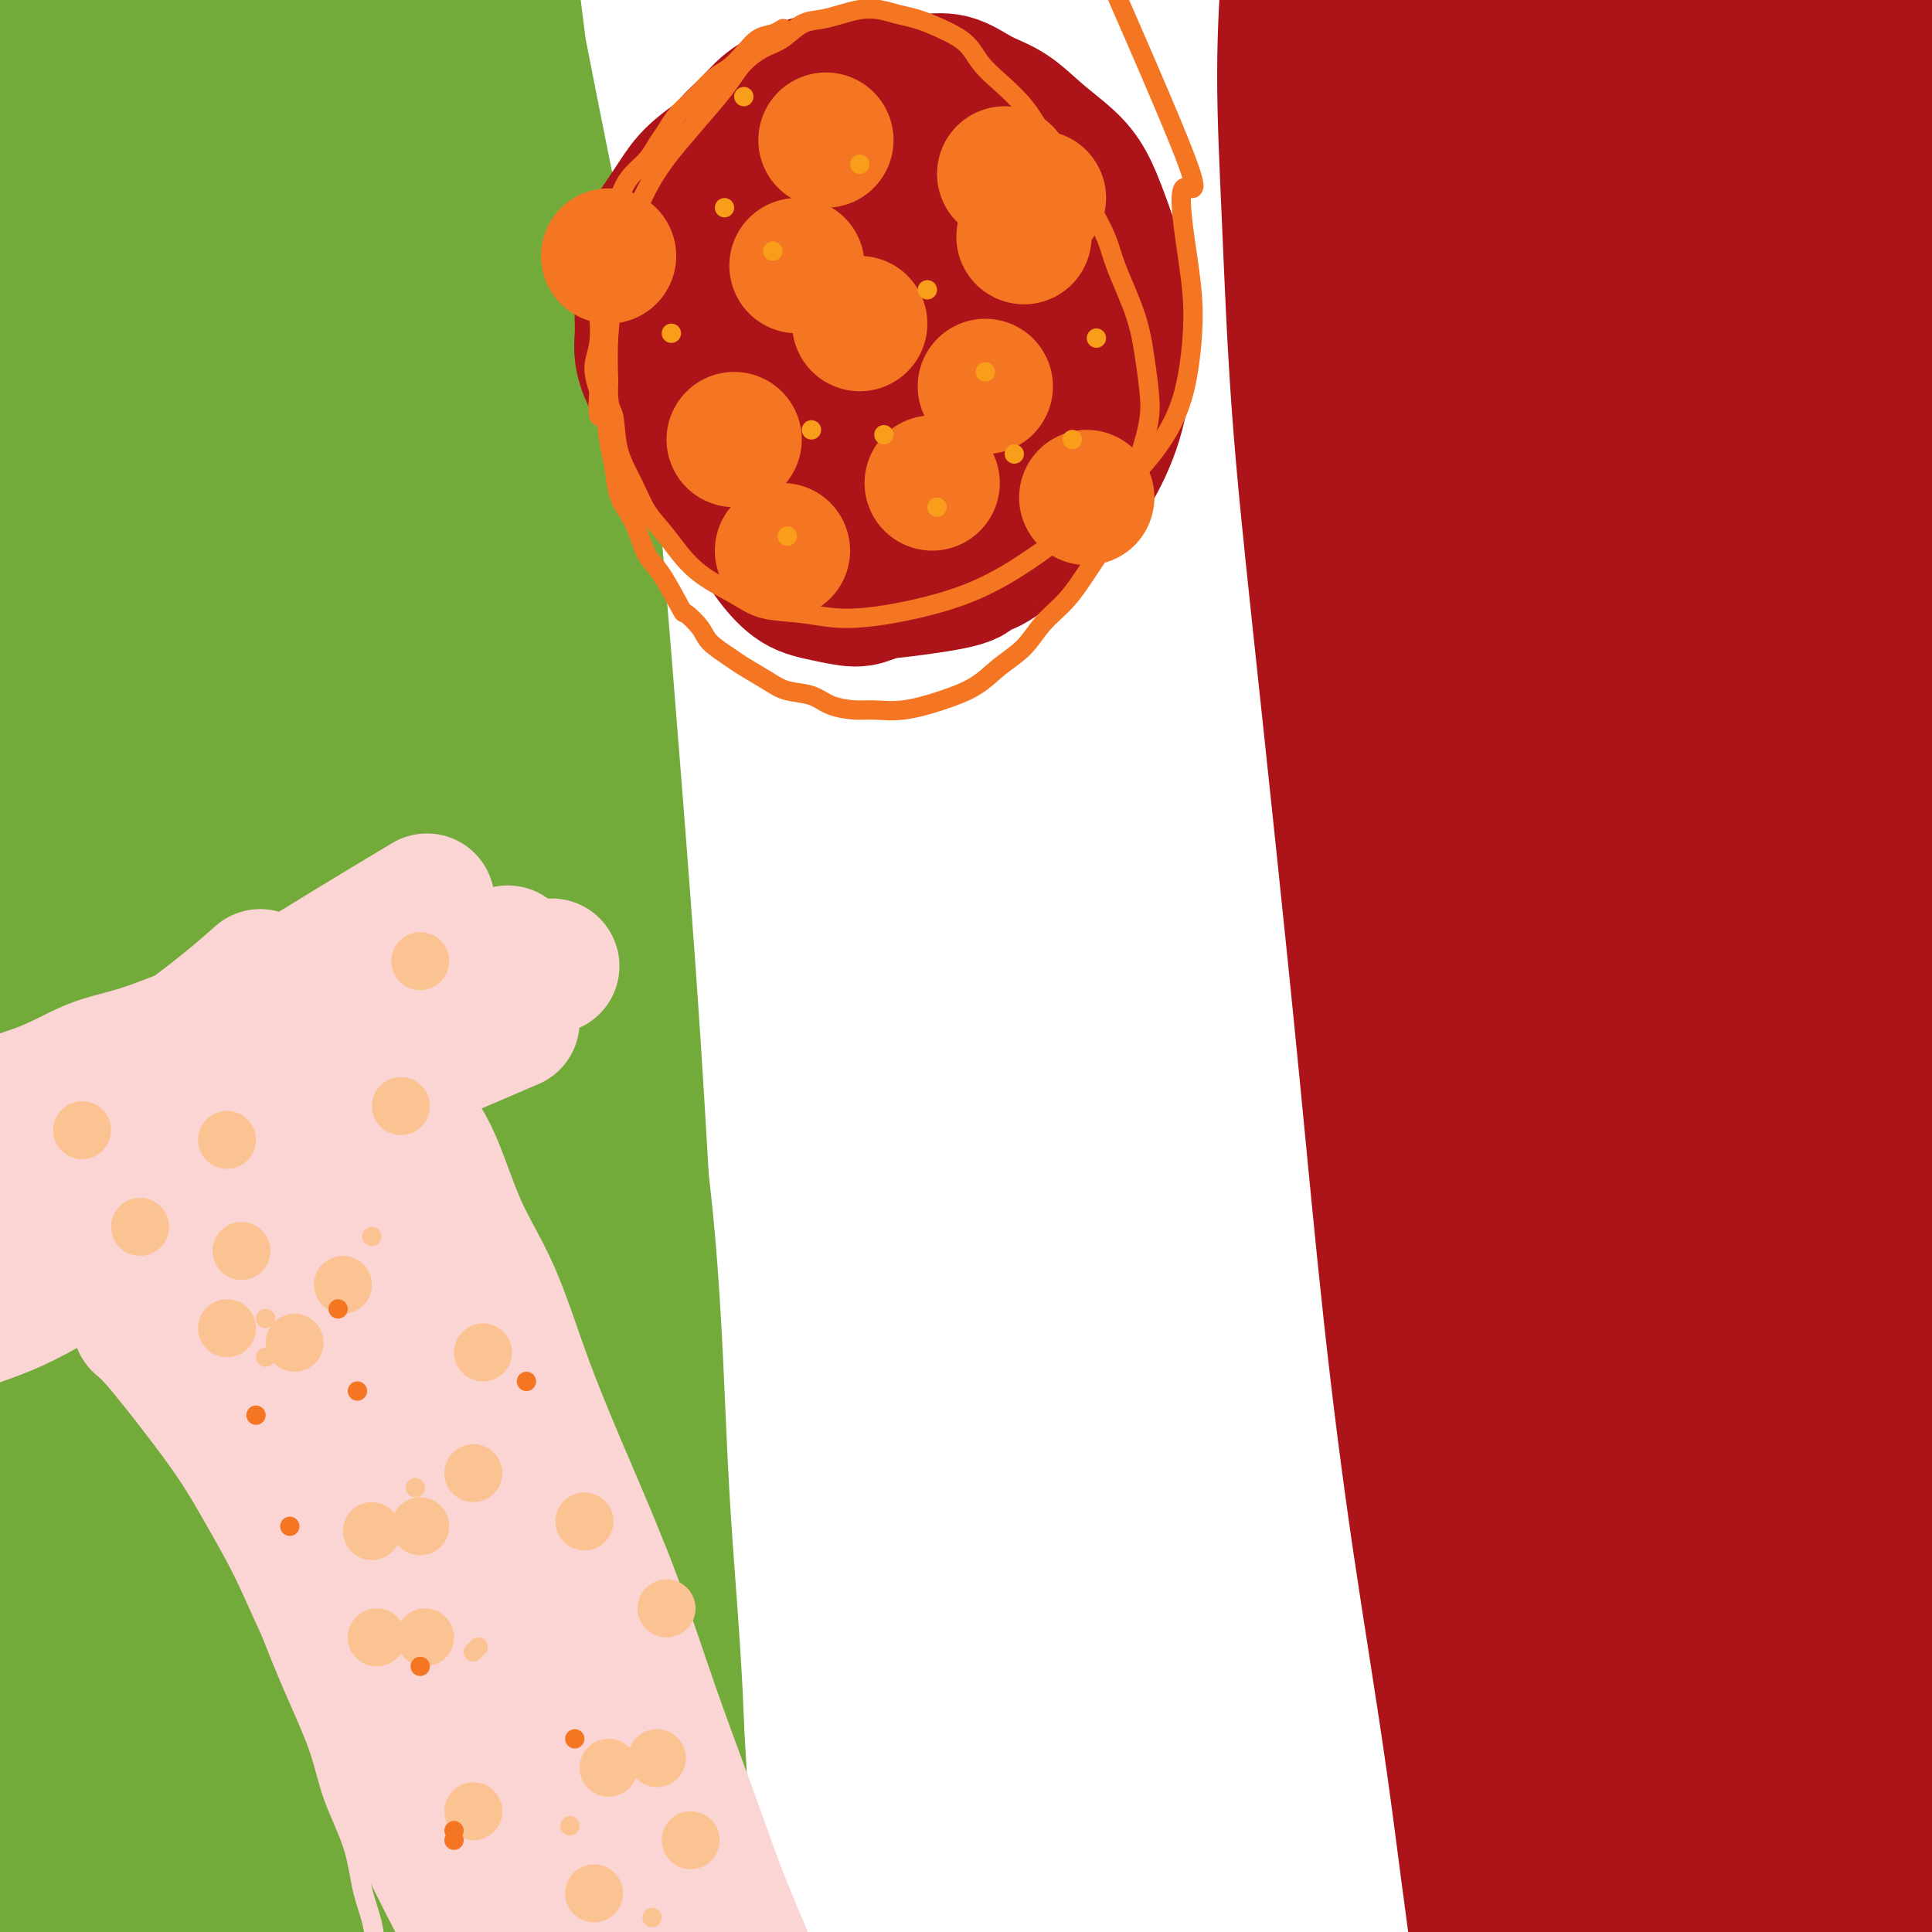 <svg viewBox='0 0 400 400' version='1.1' xmlns='http://www.w3.org/2000/svg' xmlns:xlink='http://www.w3.org/1999/xlink'><g fill='none' stroke='#AD1419' stroke-width='28' stroke-linecap='round' stroke-linejoin='round'><path d='M281,4c0.025,0.045 0.049,0.091 0,0c-0.049,-0.091 -0.172,-0.317 0,0c0.172,0.317 0.638,1.179 1,3c0.362,1.821 0.619,4.602 1,10c0.381,5.398 0.885,13.415 2,21c1.115,7.585 2.840,14.740 4,22c1.160,7.260 1.756,14.625 3,22c1.244,7.375 3.138,14.762 5,22c1.862,7.238 3.692,14.329 5,21c1.308,6.671 2.092,12.923 3,20c0.908,7.077 1.939,14.980 3,23c1.061,8.020 2.153,16.155 3,25c0.847,8.845 1.448,18.398 2,28c0.552,9.602 1.055,19.253 2,28c0.945,8.747 2.332,16.590 3,25c0.668,8.410 0.616,17.386 1,25c0.384,7.614 1.204,13.867 2,21c0.796,7.133 1.568,15.147 2,23c0.432,7.853 0.524,15.544 1,23c0.476,7.456 1.334,14.678 2,21c0.666,6.322 1.139,11.746 2,17c0.861,5.254 2.111,10.338 3,15c0.889,4.662 1.418,8.902 2,13c0.582,4.098 1.217,8.054 2,12c0.783,3.946 1.712,7.880 2,11c0.288,3.120 -0.067,5.424 0,8c0.067,2.576 0.557,5.424 1,8c0.443,2.576 0.841,4.879 1,7c0.159,2.121 0.080,4.061 0,6'/><path d='M339,484c2.011,15.922 0.539,7.226 0,5c-0.539,-2.226 -0.144,2.017 0,4c0.144,1.983 0.036,1.704 0,2c-0.036,0.296 0.001,1.165 0,2c-0.001,0.835 -0.041,1.636 0,2c0.041,0.364 0.162,0.292 0,0c-0.162,-0.292 -0.606,-0.804 -1,-1c-0.394,-0.196 -0.738,-0.074 -1,-2c-0.262,-1.926 -0.441,-5.898 -1,-12c-0.559,-6.102 -1.500,-14.332 -3,-24c-1.500,-9.668 -3.561,-20.773 -5,-31c-1.439,-10.227 -2.255,-19.576 -3,-30c-0.745,-10.424 -1.417,-21.924 -2,-34c-0.583,-12.076 -1.076,-24.730 -2,-37c-0.924,-12.270 -2.279,-24.156 -3,-38c-0.721,-13.844 -0.808,-29.645 -1,-45c-0.192,-15.355 -0.489,-30.262 -1,-44c-0.511,-13.738 -1.237,-26.307 -2,-39c-0.763,-12.693 -1.562,-25.512 -2,-38c-0.438,-12.488 -0.513,-24.647 -1,-36c-0.487,-11.353 -1.384,-21.899 -2,-31c-0.616,-9.101 -0.950,-16.755 -1,-24c-0.050,-7.245 0.183,-14.081 0,-19c-0.183,-4.919 -0.784,-7.920 -1,-10c-0.216,-2.080 -0.047,-3.239 0,-4c0.047,-0.761 -0.027,-1.122 0,-1c0.027,0.122 0.154,0.729 0,1c-0.154,0.271 -0.588,0.207 -1,3c-0.412,2.793 -0.803,8.444 -1,16c-0.197,7.556 -0.199,17.016 0,29c0.199,11.984 0.600,26.492 1,41'/><path d='M306,89c0.159,21.587 1.055,31.054 2,44c0.945,12.946 1.937,29.370 3,47c1.063,17.630 2.197,36.467 3,53c0.803,16.533 1.277,30.764 2,54c0.723,23.236 1.696,55.479 2,71c0.304,15.521 -0.061,14.321 0,22c0.061,7.679 0.550,24.237 1,37c0.450,12.763 0.862,21.733 1,30c0.138,8.267 0.001,15.833 0,20c-0.001,4.167 0.134,4.934 0,6c-0.134,1.066 -0.537,2.430 -1,3c-0.463,0.570 -0.985,0.344 -1,0c-0.015,-0.344 0.476,-0.808 0,-5c-0.476,-4.192 -1.918,-12.113 -4,-23c-2.082,-10.887 -4.804,-24.742 -7,-39c-2.196,-14.258 -3.867,-28.920 -6,-44c-2.133,-15.080 -4.727,-30.577 -7,-46c-2.273,-15.423 -4.227,-30.772 -6,-47c-1.773,-16.228 -3.367,-33.336 -5,-50c-1.633,-16.664 -3.304,-32.886 -5,-49c-1.696,-16.114 -3.418,-32.122 -5,-47c-1.582,-14.878 -3.023,-28.626 -4,-42c-0.977,-13.374 -1.488,-26.375 -2,-38c-0.512,-11.625 -1.023,-21.875 -1,-31c0.023,-9.125 0.582,-17.123 1,-24c0.418,-6.877 0.694,-12.631 1,-16c0.306,-3.369 0.640,-4.353 1,-5c0.360,-0.647 0.746,-0.957 1,-1c0.254,-0.043 0.376,0.181 1,2c0.624,1.819 1.750,5.234 3,12c1.250,6.766 2.625,16.883 4,27'/><path d='M278,10c2.582,13.360 4.537,26.761 7,43c2.463,16.239 5.433,35.317 8,51c2.567,15.683 4.732,27.970 8,57c3.268,29.030 7.638,74.802 10,97c2.362,22.198 2.716,20.821 4,33c1.284,12.179 3.497,37.914 5,58c1.503,20.086 2.295,34.522 3,48c0.705,13.478 1.321,25.997 2,36c0.679,10.003 1.420,17.490 2,22c0.580,4.510 0.997,6.042 1,7c0.003,0.958 -0.409,1.341 0,1c0.409,-0.341 1.637,-1.408 2,-6c0.363,-4.592 -0.141,-12.711 -1,-25c-0.859,-12.289 -2.075,-28.748 -3,-47c-0.925,-18.252 -1.561,-38.298 -3,-58c-1.439,-19.702 -3.683,-39.059 -6,-60c-2.317,-20.941 -4.707,-43.467 -7,-64c-2.293,-20.533 -4.487,-39.073 -7,-57c-2.513,-17.927 -5.344,-35.239 -8,-52c-2.656,-16.761 -5.138,-32.969 -7,-47c-1.862,-14.031 -3.103,-25.885 -4,-36c-0.897,-10.115 -1.450,-18.490 -2,-25c-0.550,-6.510 -1.096,-11.153 -1,-13c0.096,-1.847 0.835,-0.897 1,-1c0.165,-0.103 -0.245,-1.259 0,1c0.245,2.259 1.145,7.935 3,16c1.855,8.065 4.666,18.520 8,33c3.334,14.480 7.193,32.984 11,53c3.807,20.016 7.563,41.543 11,63c3.437,21.457 6.553,42.845 10,71c3.447,28.155 7.223,63.078 11,98'/><path d='M336,307c4.531,36.399 5.359,42.895 6,49c0.641,6.105 1.094,11.817 2,21c0.906,9.183 2.266,21.836 3,29c0.734,7.164 0.843,8.837 1,9c0.157,0.163 0.362,-1.185 1,1c0.638,2.185 1.711,7.904 3,-13c1.289,-20.904 2.796,-68.432 3,-99c0.204,-30.568 -0.895,-44.175 -2,-64c-1.105,-19.825 -2.217,-45.869 -4,-69c-1.783,-23.131 -4.236,-43.349 -7,-62c-2.764,-18.651 -5.840,-35.735 -9,-52c-3.160,-16.265 -6.405,-31.711 -9,-44c-2.595,-12.289 -4.541,-21.421 -6,-27c-1.459,-5.579 -2.430,-7.604 -3,-9c-0.570,-1.396 -0.739,-2.164 -1,-1c-0.261,1.164 -0.616,4.259 0,10c0.616,5.741 2.202,14.128 4,28c1.798,13.872 3.809,33.228 6,50c2.191,16.772 4.561,30.960 9,64c4.439,33.040 10.947,84.932 14,110c3.053,25.068 2.650,23.310 4,37c1.350,13.690 4.452,42.826 7,66c2.548,23.174 4.542,40.386 6,56c1.458,15.614 2.380,29.631 3,38c0.620,8.369 0.939,11.089 1,13c0.061,1.911 -0.136,3.012 0,2c0.136,-1.012 0.603,-4.137 1,-12c0.397,-7.863 0.722,-20.463 1,-39c0.278,-18.537 0.508,-43.011 0,-68c-0.508,-24.989 -1.754,-50.495 -3,-76'/><path d='M367,255c-1.440,-26.063 -3.539,-53.220 -6,-79c-2.461,-25.780 -5.283,-50.184 -8,-73c-2.717,-22.816 -5.330,-44.045 -8,-63c-2.670,-18.955 -5.399,-35.635 -8,-52c-2.601,-16.365 -5.076,-32.413 -6,-39c-0.924,-6.587 -0.299,-3.713 1,-1c1.299,2.713 3.270,5.265 6,13c2.730,7.735 6.218,20.651 10,37c3.782,16.349 7.858,36.130 12,57c4.142,20.870 8.350,42.831 12,66c3.650,23.169 6.743,47.548 9,73c2.257,25.452 3.677,51.976 5,76c1.323,24.024 2.550,45.548 3,64c0.450,18.452 0.124,33.832 0,46c-0.124,12.168 -0.044,21.124 0,25c0.044,3.876 0.054,2.673 0,3c-0.054,0.327 -0.171,2.184 0,1c0.171,-1.184 0.630,-5.410 1,-16c0.370,-10.590 0.652,-27.545 1,-47c0.348,-19.455 0.761,-41.410 1,-64c0.239,-22.590 0.305,-45.814 0,-69c-0.305,-23.186 -0.982,-46.335 -2,-69c-1.018,-22.665 -2.377,-44.845 -4,-65c-1.623,-20.155 -3.510,-38.286 -5,-55c-1.490,-16.714 -2.583,-32.013 -4,-43c-1.417,-10.987 -3.159,-17.662 -4,-21c-0.841,-3.338 -0.782,-3.338 -1,-4c-0.218,-0.662 -0.712,-1.986 -1,-1c-0.288,0.986 -0.368,4.282 0,12c0.368,7.718 1.184,19.859 2,32'/><path d='M373,-1c0.706,16.040 1.971,34.641 3,55c1.029,20.359 1.820,42.475 3,66c1.180,23.525 2.747,48.459 4,74c1.253,25.541 2.192,51.688 3,76c0.808,24.312 1.486,46.788 2,65c0.514,18.212 0.864,32.159 1,43c0.136,10.841 0.057,18.577 0,22c-0.057,3.423 -0.093,2.532 0,2c0.093,-0.532 0.313,-0.706 1,-7c0.687,-6.294 1.840,-18.708 3,-36c1.160,-17.292 2.325,-39.463 3,-63c0.675,-23.537 0.859,-48.442 1,-72c0.141,-23.558 0.238,-45.769 -1,-68c-1.238,-22.231 -3.813,-44.481 -6,-65c-2.187,-20.519 -3.987,-39.307 -6,-56c-2.013,-16.693 -4.241,-31.292 -6,-43c-1.759,-11.708 -3.051,-20.524 -4,-26c-0.949,-5.476 -1.557,-7.612 -2,-9c-0.443,-1.388 -0.721,-2.027 -1,-2c-0.279,0.027 -0.560,0.719 -1,2c-0.440,1.281 -1.039,3.150 -1,8c0.039,4.850 0.715,12.681 1,23c0.285,10.319 0.177,23.126 1,37c0.823,13.874 2.575,28.814 4,44c1.425,15.186 2.521,30.618 4,44c1.479,13.382 3.339,24.715 5,35c1.661,10.285 3.122,19.521 4,24c0.878,4.479 1.174,4.201 2,5c0.826,0.799 2.184,2.677 4,1c1.816,-1.677 4.090,-6.908 6,-16c1.910,-9.092 3.455,-22.046 5,-35'/><path d='M405,127c1.461,-12.827 2.615,-27.395 3,-42c0.385,-14.605 0.002,-29.247 -1,-43c-1.002,-13.753 -2.622,-26.617 -4,-38c-1.378,-11.383 -2.513,-21.285 -4,-29c-1.487,-7.715 -3.327,-13.244 -5,-17c-1.673,-3.756 -3.180,-5.739 -4,-7c-0.820,-1.261 -0.951,-1.801 -1,-2c-0.049,-0.199 -0.014,-0.057 0,0c0.014,0.057 0.007,0.028 0,0'/></g>
<g fill='none' stroke='#73AB3A' stroke-width='28' stroke-linecap='round' stroke-linejoin='round'><path d='M105,-2c0.278,1.418 0.556,2.837 0,0c-0.556,-2.837 -1.945,-9.928 0,0c1.945,9.928 7.224,36.876 10,50c2.776,13.124 3.050,12.423 4,21c0.950,8.577 2.575,26.430 4,43c1.425,16.570 2.651,31.857 4,49c1.349,17.143 2.822,36.143 4,54c1.178,17.857 2.060,34.570 3,51c0.940,16.430 1.938,32.577 3,48c1.062,15.423 2.190,30.122 3,43c0.810,12.878 1.303,23.936 2,33c0.697,9.064 1.598,16.132 2,21c0.402,4.868 0.303,7.534 0,9c-0.303,1.466 -0.812,1.732 -1,2c-0.188,0.268 -0.057,0.537 0,0c0.057,-0.537 0.040,-1.882 0,-7c-0.040,-5.118 -0.102,-14.011 -1,-26c-0.898,-11.989 -2.632,-27.076 -4,-42c-1.368,-14.924 -2.369,-29.684 -4,-46c-1.631,-16.316 -3.892,-34.186 -6,-53c-2.108,-18.814 -4.063,-38.572 -6,-58c-1.937,-19.428 -3.857,-38.527 -6,-57c-2.143,-18.473 -4.508,-36.322 -6,-53c-1.492,-16.678 -2.112,-32.185 -3,-46c-0.888,-13.815 -2.043,-25.937 -3,-36c-0.957,-10.063 -1.717,-18.068 -2,-23c-0.283,-4.932 -0.090,-6.791 0,-8c0.090,-1.209 0.076,-1.767 0,-2c-0.076,-0.233 -0.213,-0.140 0,2c0.213,2.140 0.775,6.326 2,16c1.225,9.674 3.112,24.837 5,40'/><path d='M109,23c3.697,27.825 9.441,69.388 12,90c2.559,20.612 1.933,20.272 3,35c1.067,14.728 3.827,44.522 6,70c2.173,25.478 3.759,46.638 5,65c1.241,18.362 2.136,33.924 3,55c0.864,21.076 1.696,47.666 2,60c0.304,12.334 0.081,10.411 0,12c-0.081,1.589 -0.019,6.691 0,9c0.019,2.309 -0.005,1.827 0,2c0.005,0.173 0.038,1.002 0,-2c-0.038,-3.002 -0.148,-9.833 0,-21c0.148,-11.167 0.553,-26.669 0,-42c-0.553,-15.331 -2.063,-30.491 -3,-47c-0.937,-16.509 -1.302,-34.367 -3,-53c-1.698,-18.633 -4.728,-38.042 -7,-56c-2.272,-17.958 -3.785,-34.466 -6,-51c-2.215,-16.534 -5.132,-33.096 -8,-48c-2.868,-14.904 -5.685,-28.150 -8,-40c-2.315,-11.850 -4.126,-22.303 -6,-31c-1.874,-8.697 -3.811,-15.639 -5,-20c-1.189,-4.361 -1.629,-6.140 -2,-7c-0.371,-0.860 -0.673,-0.800 -1,-1c-0.327,-0.200 -0.678,-0.658 -1,2c-0.322,2.658 -0.614,8.434 0,17c0.614,8.566 2.135,19.924 4,36c1.865,16.076 4.076,36.871 6,58c1.924,21.129 3.563,42.593 6,65c2.437,22.407 5.674,45.759 8,69c2.326,23.241 3.742,46.373 5,68c1.258,21.627 2.360,41.751 3,59c0.640,17.249 0.820,31.625 1,46'/><path d='M123,422c1.224,32.833 -0.215,28.417 -1,28c-0.785,-0.417 -0.914,3.165 -1,5c-0.086,1.835 -0.129,1.922 0,1c0.129,-0.922 0.428,-2.854 0,-11c-0.428,-8.146 -1.585,-22.506 -2,-37c-0.415,-14.494 -0.090,-29.121 -2,-58c-1.910,-28.879 -6.055,-72.010 -8,-93c-1.945,-20.990 -1.690,-19.838 -3,-33c-1.310,-13.162 -4.186,-40.638 -7,-63c-2.814,-22.362 -5.568,-39.609 -8,-56c-2.432,-16.391 -4.544,-31.925 -7,-45c-2.456,-13.075 -5.256,-23.692 -7,-32c-1.744,-8.308 -2.433,-14.308 -3,-18c-0.567,-3.692 -1.010,-5.076 -1,-6c0.010,-0.924 0.475,-1.388 0,0c-0.475,1.388 -1.891,4.630 -2,10c-0.109,5.370 1.088,12.870 2,25c0.912,12.130 1.541,28.891 3,49c1.459,20.109 3.750,43.565 5,67c1.250,23.435 1.459,46.850 2,71c0.541,24.150 1.413,49.036 2,71c0.587,21.964 0.890,41.005 1,59c0.110,17.995 0.027,34.943 0,50c-0.027,15.057 0.004,28.221 0,36c-0.004,7.779 -0.041,10.171 0,12c0.041,1.829 0.161,3.096 0,4c-0.161,0.904 -0.604,1.447 -1,-2c-0.396,-3.447 -0.745,-10.883 -1,-23c-0.255,-12.117 -0.415,-28.916 -1,-46c-0.585,-17.084 -1.596,-34.453 -3,-52c-1.404,-17.547 -3.202,-35.274 -5,-53'/><path d='M75,282c-2.975,-37.441 -4.914,-43.042 -7,-56c-2.086,-12.958 -4.320,-33.273 -7,-51c-2.680,-17.727 -5.807,-32.864 -9,-48c-3.193,-15.136 -6.452,-30.269 -10,-45c-3.548,-14.731 -7.383,-29.058 -10,-40c-2.617,-10.942 -4.015,-18.499 -6,-26c-1.985,-7.501 -4.557,-14.945 -6,-19c-1.443,-4.055 -1.755,-4.720 -2,-5c-0.245,-0.280 -0.421,-0.175 -1,0c-0.579,0.175 -1.559,0.421 -2,4c-0.441,3.579 -0.342,10.490 1,22c1.342,11.510 3.927,27.619 7,46c3.073,18.381 6.635,39.035 10,61c3.365,21.965 6.533,45.242 9,68c2.467,22.758 4.231,44.999 6,67c1.769,22.001 3.542,43.764 5,64c1.458,20.236 2.602,38.946 3,55c0.398,16.054 0.052,29.453 0,41c-0.052,11.547 0.191,21.240 0,26c-0.191,4.760 -0.814,4.585 -1,5c-0.186,0.415 0.066,1.420 0,2c-0.066,0.580 -0.450,0.735 -1,-4c-0.550,-4.735 -1.267,-14.361 -2,-28c-0.733,-13.639 -1.481,-31.290 -3,-50c-1.519,-18.710 -3.808,-38.480 -6,-58c-2.192,-19.520 -4.285,-38.789 -7,-58c-2.715,-19.211 -6.051,-38.363 -9,-56c-2.949,-17.637 -5.512,-33.758 -8,-50c-2.488,-16.242 -4.901,-32.604 -7,-47c-2.099,-14.396 -3.886,-26.828 -6,-39c-2.114,-12.172 -4.557,-24.086 -7,-36'/><path d='M-1,27c-5.829,-36.814 -1.903,-14.849 -1,-8c0.903,6.849 -1.218,-1.417 -2,-5c-0.782,-3.583 -0.224,-2.482 0,-3c0.224,-0.518 0.115,-2.654 0,2c-0.115,4.654 -0.236,16.100 0,22c0.236,5.900 0.830,6.256 2,16c1.170,9.744 2.915,28.877 5,47c2.085,18.123 4.509,35.236 7,54c2.491,18.764 5.049,39.178 7,59c1.951,19.822 3.296,39.052 5,58c1.704,18.948 3.767,37.616 5,54c1.233,16.384 1.636,30.485 2,43c0.364,12.515 0.690,23.443 1,32c0.310,8.557 0.604,14.744 1,19c0.396,4.256 0.894,6.580 1,8c0.106,1.420 -0.179,1.937 0,2c0.179,0.063 0.822,-0.327 1,-1c0.178,-0.673 -0.110,-1.629 0,-6c0.110,-4.371 0.619,-12.159 0,-22c-0.619,-9.841 -2.364,-21.737 -4,-34c-1.636,-12.263 -3.162,-24.895 -5,-38c-1.838,-13.105 -3.986,-26.684 -6,-41c-2.014,-14.316 -3.892,-29.370 -6,-44c-2.108,-14.630 -4.446,-28.838 -7,-42c-2.554,-13.162 -5.325,-25.279 -8,-39c-2.675,-13.721 -5.253,-29.046 -7,-38c-1.747,-8.954 -2.664,-11.537 -3,-18c-0.336,-6.463 -0.090,-16.804 0,-26c0.090,-9.196 0.024,-17.245 0,-22c-0.024,-4.755 -0.007,-6.216 0,-7c0.007,-0.784 0.003,-0.892 0,-1'/><path d='M-13,48c0.015,-8.850 0.054,-2.976 0,4c-0.054,6.976 -0.201,15.054 0,27c0.201,11.946 0.748,27.760 2,43c1.252,15.240 3.207,29.908 5,46c1.793,16.092 3.423,33.610 5,51c1.577,17.390 3.102,34.652 4,52c0.898,17.348 1.168,34.782 2,49c0.832,14.218 2.227,25.221 3,40c0.773,14.779 0.923,33.336 1,42c0.077,8.664 0.079,7.435 0,8c-0.079,0.565 -0.240,2.922 0,4c0.240,1.078 0.880,0.876 1,2c0.120,1.124 -0.279,3.575 0,0c0.279,-3.575 1.238,-13.176 2,-19c0.762,-5.824 1.328,-7.872 2,-16c0.672,-8.128 1.451,-22.335 2,-46c0.549,-23.665 0.869,-56.787 1,-73c0.131,-16.213 0.073,-15.516 0,-24c-0.073,-8.484 -0.160,-26.149 -1,-51c-0.840,-24.851 -2.431,-56.890 -3,-71c-0.569,-14.110 -0.116,-10.292 -2,-21c-1.884,-10.708 -6.105,-35.940 -8,-47c-1.895,-11.060 -1.464,-7.946 -2,-9c-0.536,-1.054 -2.039,-6.275 -3,-8c-0.961,-1.725 -1.378,0.044 -2,0c-0.622,-0.044 -1.448,-1.903 -2,4c-0.552,5.903 -0.830,19.568 -1,25c-0.170,5.432 -0.231,2.631 1,22c1.231,19.369 3.755,60.907 5,81c1.245,20.093 1.213,18.741 2,30c0.787,11.259 2.394,35.130 4,59'/><path d='M5,252c3.136,47.616 4.976,70.656 6,83c1.024,12.344 1.231,13.991 2,23c0.769,9.009 2.099,25.379 3,37c0.901,11.621 1.371,18.492 2,22c0.629,3.508 1.416,3.653 2,3c0.584,-0.653 0.964,-2.104 3,-8c2.036,-5.896 5.729,-16.239 9,-31c3.271,-14.761 6.119,-33.942 9,-53c2.881,-19.058 5.793,-37.992 8,-57c2.207,-19.008 3.709,-38.089 5,-58c1.291,-19.911 2.370,-40.652 3,-60c0.630,-19.348 0.810,-37.303 1,-54c0.190,-16.697 0.390,-32.137 0,-45c-0.390,-12.863 -1.372,-23.148 -2,-32c-0.628,-8.852 -0.903,-16.271 -1,-21c-0.097,-4.729 -0.015,-6.769 0,-8c0.015,-1.231 -0.038,-1.655 0,-2c0.038,-0.345 0.166,-0.613 0,1c-0.166,1.613 -0.627,5.105 0,12c0.627,6.895 2.343,17.192 4,31c1.657,13.808 3.257,31.127 5,48c1.743,16.873 3.631,33.299 5,50c1.369,16.701 2.219,33.675 3,49c0.781,15.325 1.493,28.999 2,40c0.507,11.001 0.810,19.330 1,26c0.190,6.670 0.266,11.682 0,14c-0.266,2.318 -0.876,1.941 -1,2c-0.124,0.059 0.236,0.554 0,-2c-0.236,-2.554 -1.067,-8.158 -2,-19c-0.933,-10.842 -1.966,-26.921 -3,-43'/><path d='M69,200c-2.017,-18.996 -4.060,-35.487 -6,-52c-1.940,-16.513 -3.776,-33.049 -6,-49c-2.224,-15.951 -4.834,-31.317 -7,-45c-2.166,-13.683 -3.887,-25.683 -6,-36c-2.113,-10.317 -4.617,-18.949 -6,-25c-1.383,-6.051 -1.646,-9.519 -2,-11c-0.354,-1.481 -0.799,-0.975 -1,0c-0.201,0.975 -0.157,2.419 0,4c0.157,1.581 0.426,3.298 1,8c0.574,4.702 1.453,12.387 5,31c3.547,18.613 9.764,48.152 14,74c4.236,25.848 6.492,48.005 8,61c1.508,12.995 2.268,16.829 4,31c1.732,14.171 4.437,38.681 7,59c2.563,20.319 4.985,36.448 7,51c2.015,14.552 3.625,27.527 5,39c1.375,11.473 2.516,21.443 4,29c1.484,7.557 3.311,12.702 5,17c1.689,4.298 3.239,7.748 4,9c0.761,1.252 0.732,0.307 1,0c0.268,-0.307 0.834,0.024 2,-2c1.166,-2.024 2.931,-6.404 4,-14c1.069,-7.596 1.440,-18.408 1,-31c-0.440,-12.592 -1.692,-26.964 -3,-43c-1.308,-16.036 -2.671,-33.737 -5,-49c-2.329,-15.263 -5.625,-28.088 -11,-48c-5.375,-19.912 -12.830,-46.910 -19,-66c-6.170,-19.090 -11.056,-30.272 -14,-37c-2.944,-6.728 -3.946,-9.004 -7,-16c-3.054,-6.996 -8.158,-18.713 -11,-25c-2.842,-6.287 -3.421,-7.143 -4,-8'/><path d='M33,56c-6.402,-13.654 -4.408,-4.790 -4,-2c0.408,2.790 -0.770,-0.494 -1,2c-0.230,2.494 0.490,10.766 2,19c1.510,8.234 3.812,16.431 10,44c6.188,27.569 16.261,74.509 21,97c4.739,22.491 4.143,20.533 7,35c2.857,14.467 9.165,45.359 14,69c4.835,23.641 8.196,40.031 12,61c3.804,20.969 8.053,46.515 10,59c1.947,12.485 1.594,11.907 2,12c0.406,0.093 1.572,0.858 2,4c0.428,3.142 0.117,8.662 0,1c-0.117,-7.662 -0.039,-28.506 0,-37c0.039,-8.494 0.038,-4.638 -3,-24c-3.038,-19.362 -9.113,-61.942 -12,-80c-2.887,-18.058 -2.585,-11.592 -8,-25c-5.415,-13.408 -16.547,-46.688 -21,-60c-4.453,-13.312 -2.226,-6.656 0,0'/></g>
<g fill='none' stroke='#FBD4D4' stroke-width='4' stroke-linecap='round' stroke-linejoin='round'><path d='M83,214c-0.007,-0.025 -0.014,-0.050 0,0c0.014,0.050 0.050,0.174 0,0c-0.050,-0.174 -0.186,-0.645 0,0c0.186,0.645 0.692,2.406 1,3c0.308,0.594 0.417,0.023 1,1c0.583,0.977 1.641,3.504 3,6c1.359,2.496 3.018,4.961 5,9c1.982,4.039 4.287,9.652 7,16c2.713,6.348 5.833,13.430 8,20c2.167,6.570 3.382,12.628 5,18c1.618,5.372 3.641,10.057 5,15c1.359,4.943 2.055,10.145 3,15c0.945,4.855 2.141,9.363 3,13c0.859,3.637 1.382,6.404 2,10c0.618,3.596 1.332,8.021 2,12c0.668,3.979 1.291,7.511 2,11c0.709,3.489 1.503,6.935 2,10c0.497,3.065 0.698,5.750 1,8c0.302,2.250 0.707,4.066 1,6c0.293,1.934 0.475,3.988 1,6c0.525,2.012 1.393,3.984 2,6c0.607,2.016 0.951,4.077 1,6c0.049,1.923 -0.198,3.709 0,5c0.198,1.291 0.841,2.086 1,3c0.159,0.914 -0.168,1.947 0,3c0.168,1.053 0.830,2.124 1,3c0.170,0.876 -0.150,1.555 0,2c0.150,0.445 0.772,0.655 1,1c0.228,0.345 0.061,0.824 0,1c-0.061,0.176 -0.018,0.050 0,0c0.018,-0.050 0.009,-0.025 0,0'/><path d='M141,423c3.833,20.167 1.917,10.083 0,0'/><path d='M40,233c-0.000,-0.001 -0.001,-0.002 0,0c0.001,0.002 0.003,0.008 0,0c-0.003,-0.008 -0.013,-0.031 0,0c0.013,0.031 0.048,0.117 0,0c-0.048,-0.117 -0.178,-0.437 0,0c0.178,0.437 0.664,1.631 2,4c1.336,2.369 3.522,5.914 6,11c2.478,5.086 5.247,11.715 8,17c2.753,5.285 5.490,9.227 8,15c2.510,5.773 4.794,13.378 7,19c2.206,5.622 4.333,9.263 6,14c1.667,4.737 2.874,10.571 4,15c1.126,4.429 2.170,7.452 3,11c0.830,3.548 1.444,7.619 2,11c0.556,3.381 1.052,6.072 2,9c0.948,2.928 2.348,6.093 3,9c0.652,2.907 0.556,5.557 1,8c0.444,2.443 1.430,4.680 2,7c0.570,2.320 0.726,4.721 1,7c0.274,2.279 0.666,4.434 1,6c0.334,1.566 0.610,2.544 1,4c0.390,1.456 0.893,3.392 1,5c0.107,1.608 -0.182,2.889 0,4c0.182,1.111 0.834,2.053 1,3c0.166,0.947 -0.156,1.900 0,3c0.156,1.100 0.788,2.347 1,3c0.212,0.653 0.004,0.711 0,1c-0.004,0.289 0.195,0.809 0,1c-0.195,0.191 -0.783,0.051 -1,0c-0.217,-0.051 -0.062,-0.015 0,0c0.062,0.015 0.031,0.007 0,0'/><path d='M16,251c0.001,0.000 0.002,0.001 0,0c-0.002,-0.001 -0.007,-0.003 0,0c0.007,0.003 0.025,0.013 0,0c-0.025,-0.013 -0.092,-0.048 0,0c0.092,0.048 0.342,0.181 1,2c0.658,1.819 1.725,5.325 3,8c1.275,2.675 2.758,4.519 5,8c2.242,3.481 5.242,8.600 8,14c2.758,5.400 5.274,11.081 8,17c2.726,5.919 5.663,12.077 8,18c2.337,5.923 4.076,11.610 6,17c1.924,5.390 4.034,10.484 6,15c1.966,4.516 3.787,8.453 5,12c1.213,3.547 1.816,6.702 3,10c1.184,3.298 2.948,6.738 4,10c1.052,3.262 1.391,6.347 2,9c0.609,2.653 1.487,4.874 2,7c0.513,2.126 0.659,4.156 1,6c0.341,1.844 0.876,3.503 1,5c0.124,1.497 -0.163,2.832 0,4c0.163,1.168 0.776,2.169 1,3c0.224,0.831 0.060,1.491 0,2c-0.060,0.509 -0.016,0.868 0,1c0.016,0.132 0.005,0.038 0,0c-0.005,-0.038 -0.002,-0.019 0,0'/><path d='M82,216c0.001,-0.000 0.002,-0.000 0,0c-0.002,0.000 -0.007,0.001 0,0c0.007,-0.001 0.025,-0.003 0,0c-0.025,0.003 -0.092,0.013 0,0c0.092,-0.013 0.344,-0.048 0,0c-0.344,0.048 -1.286,0.179 -4,1c-2.714,0.821 -7.202,2.333 -11,4c-3.798,1.667 -6.906,3.488 -10,5c-3.094,1.512 -6.173,2.715 -9,4c-2.827,1.285 -5.400,2.653 -8,4c-2.600,1.347 -5.226,2.675 -8,4c-2.774,1.325 -5.695,2.648 -8,4c-2.305,1.352 -3.995,2.733 -6,4c-2.005,1.267 -4.326,2.419 -6,3c-1.674,0.581 -2.700,0.589 -4,1c-1.300,0.411 -2.875,1.224 -4,2c-1.125,0.776 -1.801,1.514 -3,2c-1.199,0.486 -2.921,0.719 -4,1c-1.079,0.281 -1.516,0.612 -2,1c-0.484,0.388 -1.015,0.835 -2,1c-0.985,0.165 -2.424,0.047 -3,0c-0.576,-0.047 -0.288,-0.024 0,0'/><path d='M71,219c-0.000,-0.000 -0.000,-0.001 0,0c0.000,0.001 0.001,0.002 0,0c-0.001,-0.002 -0.004,-0.007 0,0c0.004,0.007 0.017,0.025 0,0c-0.017,-0.025 -0.062,-0.093 0,0c0.062,0.093 0.230,0.349 1,0c0.770,-0.349 2.141,-1.301 3,-2c0.859,-0.699 1.204,-1.145 2,-2c0.796,-0.855 2.042,-2.118 3,-3c0.958,-0.882 1.629,-1.381 2,-2c0.371,-0.619 0.443,-1.356 1,-2c0.557,-0.644 1.599,-1.195 2,-2c0.401,-0.805 0.160,-1.866 0,-3c-0.160,-1.134 -0.239,-2.342 -1,-3c-0.761,-0.658 -2.203,-0.765 -3,-1c-0.797,-0.235 -0.950,-0.598 -2,-1c-1.050,-0.402 -2.998,-0.845 -4,-1c-1.002,-0.155 -1.058,-0.024 -2,0c-0.942,0.024 -2.769,-0.061 -4,0c-1.231,0.061 -1.867,0.268 -3,0c-1.133,-0.268 -2.765,-1.010 -4,-1c-1.235,0.010 -2.073,0.773 -3,1c-0.927,0.227 -1.942,-0.080 -3,0c-1.058,0.080 -2.159,0.549 -3,1c-0.841,0.451 -1.421,0.884 -2,1c-0.579,0.116 -1.156,-0.084 -2,0c-0.844,0.084 -1.955,0.453 -3,1c-1.045,0.547 -2.022,1.274 -3,2'/><path d='M43,202c-3.235,1.044 -1.822,0.655 -2,1c-0.178,0.345 -1.948,1.425 -3,2c-1.052,0.575 -1.387,0.646 -2,1c-0.613,0.354 -1.504,0.990 -3,2c-1.496,1.010 -3.597,2.395 -5,3c-1.403,0.605 -2.108,0.431 -3,1c-0.892,0.569 -1.970,1.881 -3,3c-1.030,1.119 -2.012,2.046 -3,3c-0.988,0.954 -1.983,1.936 -3,3c-1.017,1.064 -2.055,2.209 -3,3c-0.945,0.791 -1.795,1.229 -3,2c-1.205,0.771 -2.765,1.875 -4,3c-1.235,1.125 -2.144,2.270 -3,3c-0.856,0.730 -1.657,1.046 -3,2c-1.343,0.954 -3.228,2.546 -4,3c-0.772,0.454 -0.431,-0.228 -1,0c-0.569,0.228 -2.047,1.368 -3,2c-0.953,0.632 -1.379,0.757 -2,1c-0.621,0.243 -1.436,0.604 -2,1c-0.564,0.396 -0.875,0.827 -1,1c-0.125,0.173 -0.062,0.086 0,0'/></g>
<g fill='none' stroke='#FBD4D4' stroke-width='28' stroke-linecap='round' stroke-linejoin='round'><path d='M58,231c-0.014,-0.023 -0.028,-0.047 0,0c0.028,0.047 0.099,0.163 0,0c-0.099,-0.163 -0.368,-0.605 0,0c0.368,0.605 1.373,2.259 2,3c0.627,0.741 0.877,0.571 2,2c1.123,1.429 3.121,4.457 5,7c1.879,2.543 3.641,4.599 6,8c2.359,3.401 5.316,8.146 8,14c2.684,5.854 5.094,12.816 7,19c1.906,6.184 3.308,11.592 5,17c1.692,5.408 3.675,10.818 5,16c1.325,5.182 1.991,10.136 3,15c1.009,4.864 2.360,9.639 3,14c0.640,4.361 0.568,8.310 1,12c0.432,3.690 1.369,7.121 2,10c0.631,2.879 0.958,5.205 1,8c0.042,2.795 -0.200,6.059 0,9c0.200,2.941 0.842,5.559 1,8c0.158,2.441 -0.168,4.703 0,7c0.168,2.297 0.830,4.627 1,7c0.170,2.373 -0.150,4.788 0,7c0.150,2.212 0.772,4.220 1,6c0.228,1.780 0.061,3.331 0,5c-0.061,1.669 -0.016,3.456 0,5c0.016,1.544 0.004,2.845 0,4c-0.004,1.155 -0.001,2.165 0,3c0.001,0.835 0.000,1.494 0,2c-0.000,0.506 -0.000,0.859 0,1c0.000,0.141 0.000,0.071 0,0'/><path d='M65,224c-0.011,-0.009 -0.022,-0.018 0,0c0.022,0.018 0.078,0.062 0,0c-0.078,-0.062 -0.291,-0.230 0,0c0.291,0.230 1.084,0.859 2,2c0.916,1.141 1.954,2.796 4,5c2.046,2.204 5.099,4.958 9,10c3.901,5.042 8.651,12.373 11,16c2.349,3.627 2.297,3.549 3,5c0.703,1.451 2.162,4.432 4,9c1.838,4.568 4.055,10.725 6,16c1.945,5.275 3.619,9.669 5,14c1.381,4.331 2.467,8.601 3,13c0.533,4.399 0.511,8.928 1,13c0.489,4.072 1.490,7.687 2,12c0.510,4.313 0.529,9.325 1,13c0.471,3.675 1.394,6.014 2,11c0.606,4.986 0.894,12.621 1,16c0.106,3.379 0.028,2.503 0,4c-0.028,1.497 -0.006,5.368 0,8c0.006,2.632 -0.002,4.024 0,6c0.002,1.976 0.015,4.534 0,7c-0.015,2.466 -0.059,4.838 0,7c0.059,2.162 0.222,4.113 0,6c-0.222,1.887 -0.830,3.711 -1,5c-0.170,1.289 0.098,2.044 0,3c-0.098,0.956 -0.562,2.112 -1,3c-0.438,0.888 -0.849,1.508 -1,2c-0.151,0.492 -0.043,0.855 0,1c0.043,0.145 0.022,0.073 0,0'/><path d='M54,240c0.001,0.036 0.003,0.071 0,0c-0.003,-0.071 -0.009,-0.250 0,0c0.009,0.250 0.033,0.929 1,3c0.967,2.071 2.876,5.535 5,9c2.124,3.465 4.462,6.932 6,10c1.538,3.068 2.276,5.735 4,10c1.724,4.265 4.432,10.126 6,15c1.568,4.874 1.994,8.762 3,13c1.006,4.238 2.591,8.828 4,14c1.409,5.172 2.643,10.926 4,16c1.357,5.074 2.839,9.467 4,14c1.161,4.533 2.003,9.204 3,13c0.997,3.796 2.151,6.716 3,10c0.849,3.284 1.394,6.933 2,10c0.606,3.067 1.273,5.551 2,8c0.727,2.449 1.515,4.861 2,7c0.485,2.139 0.666,4.004 1,6c0.334,1.996 0.822,4.124 1,6c0.178,1.876 0.048,3.501 0,5c-0.048,1.499 -0.013,2.871 0,4c0.013,1.129 0.003,2.015 0,3c-0.003,0.985 -0.001,2.068 0,3c0.001,0.932 0.000,1.712 0,2c-0.000,0.288 -0.000,0.082 0,0c0.000,-0.082 0.000,-0.041 0,0'/><path d='M31,253c-0.608,-0.822 -1.215,-1.645 0,0c1.215,1.645 4.253,5.756 6,8c1.747,2.244 2.202,2.620 4,5c1.798,2.380 4.938,6.764 8,11c3.062,4.236 6.045,8.325 8,12c1.955,3.675 2.880,6.936 5,11c2.120,4.064 5.433,8.931 8,14c2.567,5.069 4.388,10.341 7,16c2.612,5.659 6.015,11.706 9,18c2.985,6.294 5.551,12.835 8,19c2.449,6.165 4.780,11.955 7,17c2.220,5.045 4.331,9.347 6,13c1.669,3.653 2.898,6.657 4,10c1.102,3.343 2.078,7.023 3,10c0.922,2.977 1.792,5.249 3,8c1.208,2.751 2.756,5.981 4,9c1.244,3.019 2.183,5.826 3,8c0.817,2.174 1.511,3.716 2,5c0.489,1.284 0.772,2.309 1,3c0.228,0.691 0.401,1.047 1,2c0.599,0.953 1.625,2.504 2,3c0.375,0.496 0.101,-0.063 0,0c-0.101,0.063 -0.027,0.748 0,1c0.027,0.252 0.008,0.072 0,0c-0.008,-0.072 -0.004,-0.036 0,0'/><path d='M29,274c0.989,0.829 1.978,1.658 4,4c2.022,2.342 5.075,6.196 8,10c2.925,3.804 5.720,7.558 8,11c2.280,3.442 4.046,6.572 6,10c1.954,3.428 4.096,7.153 6,11c1.904,3.847 3.571,7.817 6,13c2.429,5.183 5.622,11.579 8,17c2.378,5.421 3.942,9.867 6,15c2.058,5.133 4.612,10.953 7,16c2.388,5.047 4.611,9.320 7,14c2.389,4.680 4.943,9.766 7,14c2.057,4.234 3.618,7.615 5,11c1.382,3.385 2.584,6.773 4,10c1.416,3.227 3.047,6.292 4,9c0.953,2.708 1.229,5.059 2,7c0.771,1.941 2.039,3.473 3,5c0.961,1.527 1.617,3.050 2,4c0.383,0.950 0.495,1.326 1,2c0.505,0.674 1.403,1.645 2,2c0.597,0.355 0.892,0.095 1,0c0.108,-0.095 0.029,-0.026 0,0c-0.029,0.026 -0.008,0.007 0,0c0.008,-0.007 0.004,-0.004 0,0'/><path d='M75,213c-0.016,-0.038 -0.033,-0.077 0,0c0.033,0.077 0.114,0.269 0,0c-0.114,-0.269 -0.424,-1.000 0,0c0.424,1.000 1.581,3.731 3,7c1.419,3.269 3.100,7.076 5,10c1.900,2.924 4.020,4.964 6,9c1.980,4.036 3.818,10.070 6,15c2.182,4.930 4.706,8.758 7,14c2.294,5.242 4.359,11.898 7,19c2.641,7.102 5.859,14.650 9,22c3.141,7.350 6.205,14.503 9,22c2.795,7.497 5.321,15.339 8,23c2.679,7.661 5.511,15.141 8,22c2.489,6.859 4.634,13.098 7,19c2.366,5.902 4.952,11.466 7,17c2.048,5.534 3.557,11.037 5,16c1.443,4.963 2.820,9.387 4,13c1.180,3.613 2.161,6.414 3,9c0.839,2.586 1.534,4.955 2,7c0.466,2.045 0.703,3.766 1,5c0.297,1.234 0.654,1.981 1,3c0.346,1.019 0.681,2.312 1,3c0.319,0.688 0.621,0.773 1,1c0.379,0.227 0.834,0.597 1,1c0.166,0.403 0.045,0.840 0,1c-0.045,0.160 -0.012,0.043 0,0c0.012,-0.043 0.003,-0.012 0,0c-0.003,0.012 -0.002,0.006 0,0'/><path d='M53,203c0.072,-0.063 0.143,-0.127 0,0c-0.143,0.127 -0.501,0.444 0,0c0.501,-0.444 1.861,-1.648 0,0c-1.861,1.648 -6.942,6.147 -15,12c-8.058,5.853 -19.091,13.060 -25,17c-5.909,3.940 -6.694,4.615 -9,6c-2.306,1.385 -6.135,3.481 -9,5c-2.865,1.519 -4.768,2.459 -6,3c-1.232,0.541 -1.794,0.681 -2,1c-0.206,0.319 -0.055,0.818 0,1c0.055,0.182 0.015,0.049 0,0c-0.015,-0.049 -0.004,-0.014 0,0c0.004,0.014 0.002,0.007 0,0'/><path d='M85,212c-0.096,0.067 -0.191,0.133 0,0c0.191,-0.133 0.670,-0.466 0,0c-0.670,0.466 -2.487,1.732 -5,3c-2.513,1.268 -5.720,2.540 -9,4c-3.280,1.460 -6.633,3.110 -10,5c-3.367,1.890 -6.749,4.021 -10,6c-3.251,1.979 -6.370,3.805 -9,6c-2.630,2.195 -4.771,4.757 -7,7c-2.229,2.243 -4.545,4.166 -7,6c-2.455,1.834 -5.048,3.579 -7,5c-1.952,1.421 -3.263,2.517 -5,4c-1.737,1.483 -3.900,3.353 -6,5c-2.100,1.647 -4.139,3.072 -6,4c-1.861,0.928 -3.546,1.359 -5,2c-1.454,0.641 -2.677,1.492 -4,2c-1.323,0.508 -2.747,0.672 -4,1c-1.253,0.328 -2.336,0.820 -3,1c-0.664,0.180 -0.910,0.048 -1,0c-0.090,-0.048 -0.026,-0.014 0,0c0.026,0.014 0.013,0.007 0,0'/><path d='M36,251c-0.082,0.051 -0.164,0.103 0,0c0.164,-0.103 0.573,-0.359 0,0c-0.573,0.359 -2.129,1.333 -5,3c-2.871,1.667 -7.056,4.026 -12,7c-4.944,2.974 -10.645,6.562 -16,9c-5.355,2.438 -10.363,3.726 -13,5c-2.637,1.274 -2.902,2.535 -3,3c-0.098,0.465 -0.028,0.133 0,0c0.028,-0.133 0.014,-0.066 0,0'/><path d='M95,214c0.004,0.008 0.007,0.016 0,0c-0.007,-0.016 -0.025,-0.057 0,0c0.025,0.057 0.093,0.211 0,0c-0.093,-0.211 -0.347,-0.786 -2,-1c-1.653,-0.214 -4.707,-0.066 -7,0c-2.293,0.066 -3.827,0.048 -6,0c-2.173,-0.048 -4.985,-0.128 -8,0c-3.015,0.128 -6.232,0.464 -9,1c-2.768,0.536 -5.088,1.274 -8,2c-2.912,0.726 -6.415,1.441 -11,3c-4.585,1.559 -10.250,3.963 -16,7c-5.750,3.037 -11.583,6.709 -16,10c-4.417,3.291 -7.418,6.202 -12,10c-4.582,3.798 -10.744,8.482 -13,11c-2.256,2.518 -0.608,2.870 0,3c0.608,0.130 0.174,0.037 0,0c-0.174,-0.037 -0.087,-0.019 0,0'/><path d='M81,204c0.018,-0.013 0.035,-0.026 0,0c-0.035,0.026 -0.124,0.092 0,0c0.124,-0.092 0.461,-0.341 0,0c-0.461,0.341 -1.720,1.274 -3,2c-1.280,0.726 -2.580,1.247 -10,6c-7.420,4.753 -20.958,13.737 -27,18c-6.042,4.263 -4.587,3.803 -5,4c-0.413,0.197 -2.693,1.049 -6,3c-3.307,1.951 -7.640,5.001 -11,7c-3.360,1.999 -5.746,2.947 -8,4c-2.254,1.053 -4.377,2.210 -7,3c-2.623,0.790 -5.745,1.213 -9,4c-3.255,2.787 -6.644,7.939 -8,10c-1.356,2.061 -0.678,1.030 0,0'/><path d='M76,205c0.402,-0.217 0.803,-0.434 0,0c-0.803,0.434 -2.811,1.519 0,0c2.811,-1.519 10.441,-5.641 0,0c-10.441,5.641 -38.955,21.046 -51,28c-12.045,6.954 -7.623,5.457 -7,6c0.623,0.543 -2.555,3.127 -5,5c-2.445,1.873 -4.158,3.035 -6,4c-1.842,0.965 -3.813,1.733 -7,4c-3.187,2.267 -7.589,6.033 -10,9c-2.411,2.967 -2.832,5.133 -3,6c-0.168,0.867 -0.084,0.433 0,0'/><path d='M86,188c0.014,-0.008 0.028,-0.017 0,0c-0.028,0.017 -0.098,0.059 0,0c0.098,-0.059 0.363,-0.218 0,0c-0.363,0.218 -1.355,0.812 0,0c1.355,-0.812 5.058,-3.029 0,0c-5.058,3.029 -18.875,11.305 -31,19c-12.125,7.695 -22.557,14.808 -28,19c-5.443,4.192 -5.895,5.464 -7,7c-1.105,1.536 -2.861,3.335 -5,5c-2.139,1.665 -4.660,3.195 -7,5c-2.340,1.805 -4.497,3.884 -7,5c-2.503,1.116 -5.351,1.268 -8,4c-2.649,2.732 -5.098,8.043 -6,10c-0.902,1.957 -0.258,0.559 0,0c0.258,-0.559 0.129,-0.280 0,0'/><path d='M76,197c-0.003,0.002 -0.006,0.005 0,0c0.006,-0.005 0.021,-0.017 0,0c-0.021,0.017 -0.079,0.063 0,0c0.079,-0.063 0.294,-0.237 0,0c-0.294,0.237 -1.097,0.883 0,0c1.097,-0.883 4.094,-3.296 0,0c-4.094,3.296 -15.279,12.302 -24,19c-8.721,6.698 -14.977,11.087 -19,14c-4.023,2.913 -5.814,4.350 -8,6c-2.186,1.650 -4.768,3.515 -7,5c-2.232,1.485 -4.115,2.591 -7,4c-2.885,1.409 -6.773,3.120 -11,6c-4.227,2.880 -8.792,6.929 -11,10c-2.208,3.071 -2.059,5.163 -2,6c0.059,0.837 0.030,0.418 0,0'/><path d='M105,212c0.080,-0.034 0.161,-0.069 0,0c-0.161,0.069 -0.562,0.241 0,0c0.562,-0.241 2.087,-0.896 0,0c-2.087,0.896 -7.785,3.343 -14,6c-6.215,2.657 -12.947,5.522 -19,8c-6.053,2.478 -11.427,4.567 -17,7c-5.573,2.433 -11.346,5.209 -16,7c-4.654,1.791 -8.191,2.597 -11,4c-2.809,1.403 -4.891,3.404 -8,5c-3.109,1.596 -7.246,2.789 -11,4c-3.754,1.211 -7.126,2.441 -11,5c-3.874,2.559 -8.250,6.445 -10,8c-1.750,1.555 -0.875,0.777 0,0'/><path d='M112,201c0.013,-0.006 0.026,-0.011 0,0c-0.026,0.011 -0.091,0.040 0,0c0.091,-0.040 0.339,-0.148 0,0c-0.339,0.148 -1.266,0.553 0,0c1.266,-0.553 4.726,-2.062 0,0c-4.726,2.062 -17.639,7.697 -28,12c-10.361,4.303 -18.172,7.275 -23,9c-4.828,1.725 -6.674,2.204 -9,3c-2.326,0.796 -5.132,1.909 -8,3c-2.868,1.091 -5.799,2.160 -8,3c-2.201,0.840 -3.672,1.452 -9,4c-5.328,2.548 -14.511,7.032 -20,10c-5.489,2.968 -7.282,4.419 -8,5c-0.718,0.581 -0.359,0.290 0,0'/><path d='M103,198c0.012,-0.004 0.025,-0.008 0,0c-0.025,0.008 -0.087,0.028 0,0c0.087,-0.028 0.323,-0.103 0,0c-0.323,0.103 -1.204,0.386 0,0c1.204,-0.386 4.493,-1.439 0,0c-4.493,1.439 -16.768,5.370 -27,8c-10.232,2.630 -18.422,3.960 -24,5c-5.578,1.040 -8.543,1.792 -12,3c-3.457,1.208 -7.407,2.872 -11,4c-3.593,1.128 -6.830,1.719 -10,3c-3.170,1.281 -6.272,3.250 -11,5c-4.728,1.750 -11.081,3.279 -15,7c-3.919,3.721 -5.406,9.635 -6,12c-0.594,2.365 -0.297,1.183 0,0'/><path d='M67,290c0.133,0.131 0.266,0.263 0,0c-0.266,-0.263 -0.932,-0.920 0,0c0.932,0.920 3.461,3.416 6,7c2.539,3.584 5.086,8.257 8,13c2.914,4.743 6.194,9.556 9,15c2.806,5.444 5.139,11.518 8,18c2.861,6.482 6.252,13.373 9,20c2.748,6.627 4.855,12.989 7,18c2.145,5.011 4.329,8.672 6,12c1.671,3.328 2.830,6.323 4,9c1.170,2.677 2.352,5.034 3,7c0.648,1.966 0.762,3.539 1,5c0.238,1.461 0.600,2.808 1,4c0.400,1.192 0.839,2.228 1,3c0.161,0.772 0.043,1.279 0,2c-0.043,0.721 -0.012,1.656 0,2c0.012,0.344 0.003,0.098 0,0c-0.003,-0.098 -0.002,-0.049 0,0'/><path d='M116,350c-0.288,-0.237 -0.576,-0.473 0,0c0.576,0.473 2.017,1.657 3,3c0.983,1.343 1.510,2.845 2,4c0.490,1.155 0.943,1.961 2,4c1.057,2.039 2.717,5.310 4,9c1.283,3.690 2.189,7.800 3,11c0.811,3.200 1.527,5.490 3,10c1.473,4.510 3.704,11.240 4,13c0.296,1.760 -1.343,-1.449 2,10c3.343,11.449 11.670,37.557 15,48c3.330,10.443 1.665,5.222 0,0'/></g>
<g fill='none' stroke='#FCC392' stroke-width='4' stroke-linecap='round' stroke-linejoin='round'><path d='M77,256c0.000,0.000 0.000,0.000 0,0c0.000,0.000 0.000,0.000 0,0c0.000,0.000 0.000,0.000 0,0c0.000,0.000 0.000,0.000 0,0'/><path d='M55,273c0.000,0.000 0.000,0.000 0,0c0.000,0.000 0.000,0.000 0,0c-0.000,0.000 0.000,0.000 0,0c-0.000,0.000 0.000,0.000 0,0c-0.000,0.000 0.000,0.000 0,0c0.000,0.000 0.000,0.000 0,0c0.000,0.000 0.000,0.000 0,0'/><path d='M55,281c0.000,0.000 0.000,0.000 0,0c0.000,0.000 0.000,0.000 0,0c-0.000,0.000 0.000,0.000 0,0c-0.000,0.000 0.000,0.000 0,0'/><path d='M87,320c0.000,0.000 0.000,0.000 0,0c0.000,0.000 0.000,0.000 0,0c0.000,0.000 0.000,0.000 0,0c0.000,0.000 0.000,0.000 0,0'/><path d='M98,342c0.000,0.000 0.000,0.000 0,0c0.000,0.000 0.000,0.000 0,0'/><path d='M118,378c0.000,0.000 0.000,0.000 0,0c0.000,0.000 -0.000,0.000 0,0c0.000,0.000 0.000,0.000 0,0'/><path d='M135,397c0.000,0.000 0.000,0.000 0,0c0.000,0.000 0.000,0.000 0,0c0.000,0.000 0.000,0.000 0,0c0.000,-0.000 0.000,0.000 0,0c-0.000,0.000 0.000,0.000 0,0c0.000,0.000 0.000,0.000 0,0'/><path d='M86,308c0.000,0.000 0.000,0.000 0,0c0.000,0.000 0.000,0.000 0,0c0.000,0.000 0.000,0.000 0,0c0.000,0.000 0.000,0.000 0,0'/><path d='M99,341c0.000,0.000 0.000,0.000 0,0c0.000,0.000 0.000,0.000 0,0c0.000,0.000 0.000,0.000 0,0'/></g>
<g fill='none' stroke='#FCC392' stroke-width='12' stroke-linecap='round' stroke-linejoin='round'><path d='M98,305c0.000,0.000 0.000,0.000 0,0c0.000,0.000 0.000,0.000 0,0c0.000,0.000 0.000,0.000 0,0'/><path d='M143,381c0.000,0.000 0.000,0.000 0,0c0.000,0.000 0.000,0.000 0,0c0.000,0.000 0.000,0.000 0,0'/><path d='M123,392c0.000,0.000 0.000,0.000 0,0c0.000,0.000 0.000,0.000 0,0c0.000,0.000 0.000,0.000 0,0c-0.000,0.000 0.000,0.000 0,0c0.000,0.000 0.000,0.000 0,0'/><path d='M77,317c0.000,0.000 0.000,0.000 0,0c0.000,0.000 0.000,0.000 0,0c0.000,0.000 0.000,0.000 0,0c0.000,0.000 0.000,0.000 0,0c0.000,-0.000 0.000,0.000 0,0c0.000,0.000 0.000,0.000 0,0'/><path d='M61,278c0.000,0.000 0.000,0.000 0,0c0.000,0.000 0.000,0.000 0,0c-0.000,0.000 0.000,0.000 0,0'/><path d='M98,375c0.000,0.000 0.000,0.000 0,0c0.000,0.000 0.000,0.000 0,0c0.000,0.000 0.000,0.000 0,0c0.000,-0.000 0.000,0.000 0,0c0.000,0.000 0.000,0.000 0,0'/><path d='M113,406c0.000,0.000 0.000,0.000 0,0c0.000,0.000 -0.000,0.000 0,0c0.000,0.000 0.000,0.000 0,0c0.000,0.000 0.000,-0.000 0,0c0.000,0.000 0.000,0.000 0,0'/><path d='M78,339c0.000,0.000 0.000,0.000 0,0c0.000,0.000 0.000,0.000 0,0c0.000,0.000 0.000,0.000 0,0c0.000,0.000 0.000,0.000 0,0c0.000,0.000 0.000,0.000 0,0'/><path d='M71,266c0.000,0.000 0.000,0.000 0,0c0.000,0.000 0.000,0.000 0,0c0.000,0.000 0.000,0.000 0,0c-0.000,0.000 0.000,0.000 0,0c0.000,0.000 -0.000,0.000 0,0c0.000,0.000 0.000,0.000 0,0'/><path d='M121,315c0.000,0.000 0.000,0.000 0,0c0.000,0.000 0.000,0.000 0,0c0.000,0.000 0.000,0.000 0,0c-0.000,0.000 0.000,0.000 0,0'/><path d='M126,366c0.000,0.000 0.000,0.000 0,0c0.000,0.000 0.000,0.000 0,0c0.000,0.000 0.000,0.000 0,0c0.000,0.000 0.000,0.000 0,0c-0.000,0.000 0.000,0.000 0,0c-0.000,0.000 0.000,0.000 0,0'/><path d='M87,316c0.000,0.000 0.000,0.000 0,0c0.000,0.000 0.000,0.000 0,0c0.000,0.000 0.000,0.000 0,0c0.000,0.000 0.000,0.000 0,0c0.000,0.000 0.000,0.000 0,0c0.000,0.000 0.000,0.000 0,0'/><path d='M83,229c0.000,0.000 0.000,0.000 0,0c0.000,0.000 0.000,-0.000 0,0c0.000,0.000 -0.000,0.000 0,0c0.000,0.000 -0.000,0.000 0,0c0.000,0.000 0.000,0.000 0,0'/><path d='M87,199c0.000,0.000 0.000,0.000 0,0c0.000,0.000 0.000,0.000 0,0c0.000,-0.000 0.000,0.000 0,0c0.000,0.000 0.000,0.000 0,0c0.000,0.000 0.000,0.000 0,0'/><path d='M47,236c0.000,0.000 0.000,0.000 0,0c0.000,0.000 0.000,-0.000 0,0c0.000,0.000 0.000,0.000 0,0c0.000,0.000 0.000,0.000 0,0'/><path d='M17,234c0.000,0.000 0.000,0.000 0,0c0.000,0.000 0.000,0.000 0,0'/><path d='M29,254c0.000,0.000 0.000,0.000 0,0c0.000,0.000 0.000,0.000 0,0c0.000,0.000 0.000,0.000 0,0'/><path d='M100,280c0.000,0.000 0.000,0.000 0,0c0.000,0.000 0.000,0.000 0,0'/><path d='M138,333c0.000,0.000 0.000,0.000 0,0c0.000,0.000 0.000,0.000 0,0c0.000,0.000 0.000,0.000 0,0c0.000,0.000 0.000,0.000 0,0'/><path d='M136,364c0.000,0.000 0.000,0.000 0,0c0.000,0.000 0.000,0.000 0,0c0.000,0.000 0.000,0.000 0,0c0.000,0.000 0.000,0.000 0,0'/><path d='M88,339c0.000,0.000 0.000,0.000 0,0c0.000,0.000 0.000,0.000 0,0c0.000,0.000 0.000,0.000 0,0c0.000,0.000 0.000,0.000 0,0c0.000,0.000 0.000,-0.000 0,0c0.000,0.000 0.000,0.000 0,0'/><path d='M47,275c0.000,0.000 0.000,0.000 0,0c0.000,0.000 0.000,0.000 0,0c0.000,0.000 0.000,0.000 0,0c0.000,0.000 0.000,0.000 0,0'/><path d='M50,259c0.000,0.000 0.000,0.000 0,0c0.000,0.000 0.000,0.000 0,0c0.000,0.000 0.000,0.000 0,0c0.000,0.000 0.000,0.000 0,0c0.000,0.000 0.000,0.000 0,0'/></g>
<g fill='none' stroke='#AD1419' stroke-width='12' stroke-linecap='round' stroke-linejoin='round'><path d='M184,65c-0.000,-0.001 -0.001,-0.001 0,0c0.001,0.001 0.003,0.004 0,0c-0.003,-0.004 -0.013,-0.017 0,0c0.013,0.017 0.047,0.062 0,0c-0.047,-0.062 -0.177,-0.231 0,0c0.177,0.231 0.659,0.863 1,2c0.341,1.137 0.541,2.779 1,4c0.459,1.221 1.176,2.022 2,3c0.824,0.978 1.755,2.132 3,3c1.245,0.868 2.804,1.448 4,2c1.196,0.552 2.028,1.074 3,1c0.972,-0.074 2.085,-0.746 3,-2c0.915,-1.254 1.634,-3.092 2,-5c0.366,-1.908 0.380,-3.887 0,-6c-0.380,-2.113 -1.153,-4.360 -2,-6c-0.847,-1.640 -1.769,-2.672 -3,-4c-1.231,-1.328 -2.770,-2.952 -4,-4c-1.230,-1.048 -2.150,-1.519 -4,-2c-1.850,-0.481 -4.628,-0.973 -6,-1c-1.372,-0.027 -1.337,0.410 -2,1c-0.663,0.590 -2.024,1.333 -3,2c-0.976,0.667 -1.566,1.259 -2,2c-0.434,0.741 -0.713,1.632 -1,3c-0.287,1.368 -0.582,3.212 0,6c0.582,2.788 2.041,6.520 3,10c0.959,3.480 1.417,6.709 2,9c0.583,2.291 1.292,3.646 2,5'/><path d='M183,88c1.250,4.500 0.875,3.750 1,4c0.125,0.250 0.750,1.500 1,2c0.250,0.500 0.125,0.250 0,0'/></g>
<g fill='none' stroke='#AD1419' stroke-width='28' stroke-linecap='round' stroke-linejoin='round'><path d='M184,51c0.000,-0.003 0.000,-0.005 0,0c-0.000,0.005 -0.001,0.019 0,0c0.001,-0.019 0.004,-0.071 0,0c-0.004,0.071 -0.013,0.264 0,0c0.013,-0.264 0.050,-0.984 0,0c-0.050,0.984 -0.187,3.671 0,6c0.187,2.329 0.698,4.300 1,6c0.302,1.700 0.394,3.130 1,5c0.606,1.870 1.727,4.181 3,6c1.273,1.819 2.699,3.147 4,4c1.301,0.853 2.477,1.230 4,1c1.523,-0.230 3.392,-1.068 5,-2c1.608,-0.932 2.956,-1.959 4,-4c1.044,-2.041 1.783,-5.097 2,-8c0.217,-2.903 -0.087,-5.652 -1,-9c-0.913,-3.348 -2.435,-7.294 -4,-10c-1.565,-2.706 -3.173,-4.173 -5,-6c-1.827,-1.827 -3.872,-4.016 -6,-5c-2.128,-0.984 -4.337,-0.764 -6,-1c-1.663,-0.236 -2.778,-0.928 -4,-1c-1.222,-0.072 -2.550,0.476 -4,1c-1.450,0.524 -3.022,1.023 -4,2c-0.978,0.977 -1.361,2.431 -2,4c-0.639,1.569 -1.536,3.253 -2,5c-0.464,1.747 -0.497,3.556 0,8c0.497,4.444 1.525,11.521 2,17c0.475,5.479 0.397,9.360 1,13c0.603,3.640 1.887,7.040 3,10c1.113,2.960 2.057,5.480 3,8'/><path d='M179,101c1.979,3.897 3.928,4.641 6,6c2.072,1.359 4.268,3.334 6,4c1.732,0.666 3.001,0.022 4,0c0.999,-0.022 1.726,0.577 3,-1c1.274,-1.577 3.093,-5.330 4,-7c0.907,-1.670 0.902,-1.259 1,-4c0.098,-2.741 0.300,-8.635 0,-14c-0.300,-5.365 -1.103,-10.199 -2,-14c-0.897,-3.801 -1.887,-6.567 -3,-9c-1.113,-2.433 -2.349,-4.533 -4,-7c-1.651,-2.467 -3.719,-5.300 -6,-7c-2.281,-1.700 -4.777,-2.265 -7,-3c-2.223,-0.735 -4.175,-1.639 -6,-2c-1.825,-0.361 -3.525,-0.179 -5,0c-1.475,0.179 -2.725,0.355 -4,1c-1.275,0.645 -2.574,1.758 -4,3c-1.426,1.242 -2.977,2.613 -4,4c-1.023,1.387 -1.516,2.791 -2,5c-0.484,2.209 -0.959,5.222 -1,8c-0.041,2.778 0.353,5.319 1,9c0.647,3.681 1.548,8.502 2,11c0.452,2.498 0.454,2.673 1,4c0.546,1.327 1.636,3.804 3,6c1.364,2.196 3.001,4.110 5,6c1.999,1.890 4.359,3.756 6,5c1.641,1.244 2.564,1.867 5,2c2.436,0.133 6.385,-0.222 8,0c1.615,0.222 0.896,1.021 3,0c2.104,-1.021 7.030,-3.863 11,-7c3.970,-3.137 6.985,-6.568 10,-10'/><path d='M210,90c4.411,-4.575 4.938,-7.511 6,-11c1.062,-3.489 2.658,-7.531 3,-12c0.342,-4.469 -0.570,-9.363 -1,-12c-0.430,-2.637 -0.379,-3.015 -1,-5c-0.621,-1.985 -1.915,-5.575 -4,-9c-2.085,-3.425 -4.962,-6.684 -8,-9c-3.038,-2.316 -6.237,-3.688 -9,-5c-2.763,-1.312 -5.090,-2.565 -7,-3c-1.910,-0.435 -3.403,-0.054 -5,0c-1.597,0.054 -3.298,-0.220 -5,0c-1.702,0.220 -3.404,0.932 -5,2c-1.596,1.068 -3.087,2.491 -5,4c-1.913,1.509 -4.249,3.106 -6,5c-1.751,1.894 -2.916,4.087 -4,6c-1.084,1.913 -2.087,3.548 -3,8c-0.913,4.452 -1.735,11.722 -2,18c-0.265,6.278 0.028,11.563 0,16c-0.028,4.437 -0.375,8.025 0,11c0.375,2.975 1.473,5.336 2,8c0.527,2.664 0.483,5.632 1,8c0.517,2.368 1.596,4.135 3,6c1.404,1.865 3.135,3.829 5,5c1.865,1.171 3.866,1.549 6,2c2.134,0.451 4.402,0.974 6,1c1.598,0.026 2.525,-0.445 4,-1c1.475,-0.555 3.497,-1.193 5,-2c1.503,-0.807 2.485,-1.783 4,-3c1.515,-1.217 3.562,-2.674 7,-6c3.438,-3.326 8.268,-8.522 12,-13c3.732,-4.478 6.366,-8.239 9,-12'/><path d='M218,87c5.895,-7.108 4.634,-7.878 5,-10c0.366,-2.122 2.359,-5.596 3,-9c0.641,-3.404 -0.070,-6.738 0,-9c0.070,-2.262 0.923,-3.452 -1,-8c-1.923,-4.548 -6.620,-12.454 -9,-16c-2.380,-3.546 -2.442,-2.732 -3,-3c-0.558,-0.268 -1.612,-1.619 -3,-3c-1.388,-1.381 -3.109,-2.790 -5,-4c-1.891,-1.210 -3.953,-2.219 -6,-3c-2.047,-0.781 -4.080,-1.335 -6,-2c-1.920,-0.665 -3.727,-1.441 -6,-2c-2.273,-0.559 -5.013,-0.902 -7,-1c-1.987,-0.098 -3.220,0.049 -5,0c-1.780,-0.049 -4.107,-0.293 -6,0c-1.893,0.293 -3.351,1.124 -5,2c-1.649,0.876 -3.488,1.796 -5,3c-1.512,1.204 -2.697,2.690 -4,4c-1.303,1.310 -2.725,2.442 -4,4c-1.275,1.558 -2.402,3.541 -3,6c-0.598,2.459 -0.666,5.394 -1,8c-0.334,2.606 -0.935,4.883 -1,8c-0.065,3.117 0.404,7.073 1,11c0.596,3.927 1.318,7.824 2,11c0.682,3.176 1.323,5.630 2,8c0.677,2.370 1.390,4.656 2,7c0.610,2.344 1.117,4.745 2,7c0.883,2.255 2.143,4.364 3,6c0.857,1.636 1.312,2.799 3,5c1.688,2.201 4.608,5.439 6,7c1.392,1.561 1.255,1.446 2,2c0.745,0.554 2.373,1.777 4,3'/><path d='M173,119c3.706,3.957 3.972,2.349 5,2c1.028,-0.349 2.817,0.562 4,1c1.183,0.438 1.760,0.404 5,0c3.240,-0.404 9.142,-1.178 12,-2c2.858,-0.822 2.672,-1.694 3,-2c0.328,-0.306 1.171,-0.047 3,-1c1.829,-0.953 4.644,-3.117 7,-5c2.356,-1.883 4.255,-3.486 6,-5c1.745,-1.514 3.338,-2.940 5,-5c1.662,-2.060 3.393,-4.754 5,-8c1.607,-3.246 3.091,-7.042 4,-12c0.909,-4.958 1.242,-11.077 1,-16c-0.242,-4.923 -1.060,-8.650 -2,-12c-0.940,-3.350 -2.003,-6.322 -3,-9c-0.997,-2.678 -1.927,-5.062 -3,-7c-1.073,-1.938 -2.287,-3.431 -4,-5c-1.713,-1.569 -3.924,-3.215 -6,-5c-2.076,-1.785 -4.017,-3.708 -6,-5c-1.983,-1.292 -4.010,-1.954 -6,-3c-1.990,-1.046 -3.945,-2.475 -6,-3c-2.055,-0.525 -4.211,-0.146 -6,0c-1.789,0.146 -3.212,0.057 -5,0c-1.788,-0.057 -3.940,-0.083 -6,0c-2.060,0.083 -4.029,0.274 -6,1c-1.971,0.726 -3.945,1.985 -6,3c-2.055,1.015 -4.191,1.785 -6,3c-1.809,1.215 -3.291,2.875 -5,4c-1.709,1.125 -3.644,1.714 -6,3c-2.356,1.286 -5.134,3.269 -7,5c-1.866,1.731 -2.819,3.209 -4,5c-1.181,1.791 -2.591,3.896 -4,6'/><path d='M136,47c-2.710,3.745 -1.984,5.107 -2,7c-0.016,1.893 -0.774,4.318 -1,7c-0.226,2.682 0.080,5.620 0,8c-0.080,2.380 -0.545,4.201 1,8c1.545,3.799 5.101,9.577 7,13c1.899,3.423 2.142,4.491 3,6c0.858,1.509 2.331,3.458 4,5c1.669,1.542 3.534,2.675 5,4c1.466,1.325 2.532,2.842 4,4c1.468,1.158 3.339,1.957 5,3c1.661,1.043 3.114,2.328 5,3c1.886,0.672 4.205,0.729 6,1c1.795,0.271 3.064,0.756 5,1c1.936,0.244 4.537,0.248 7,0c2.463,-0.248 4.786,-0.748 8,-2c3.214,-1.252 7.317,-3.256 11,-6c3.683,-2.744 6.945,-6.230 9,-9c2.055,-2.770 2.903,-4.826 4,-8c1.097,-3.174 2.444,-7.466 3,-12c0.556,-4.534 0.321,-9.310 0,-13c-0.321,-3.690 -0.727,-6.295 -1,-9c-0.273,-2.705 -0.413,-5.508 -1,-8c-0.587,-2.492 -1.619,-4.671 -2,-6c-0.381,-1.329 -0.109,-1.808 0,-2c0.109,-0.192 0.054,-0.096 0,0'/></g>
<g fill='none' stroke='#F47623' stroke-width='28' stroke-linecap='round' stroke-linejoin='round'><path d='M212,49c0.000,0.000 0.000,0.000 0,0c0.000,0.000 0.000,0.000 0,0c0.000,0.000 0.000,0.000 0,0c0.000,0.000 0.000,0.000 0,0'/><path d='M165,55c0.000,0.000 0.000,0.000 0,0c0.000,0.000 0.000,0.000 0,0c0.000,-0.000 0.000,0.000 0,0c0.000,-0.000 0.000,0.000 0,0'/><path d='M193,100c0.000,0.000 0.000,0.000 0,0c0.000,0.000 0.000,0.000 0,0c0.000,0.000 0.000,0.000 0,0c0.000,0.000 0.000,0.000 0,0'/><path d='M152,91c0.000,0.000 0.000,0.000 0,0c0.000,0.000 0.000,0.000 0,0c0.000,0.000 0.000,0.000 0,0c0.000,0.000 0.000,0.000 0,0'/><path d='M171,29c0.000,0.000 0.000,0.000 0,0c0.000,0.000 0.000,0.000 0,0c-0.000,0.000 0.000,0.000 0,0'/><path d='M204,80c0.000,0.000 0.000,0.000 0,0c0.000,0.000 0.000,0.000 0,0c0.000,0.000 0.000,0.000 0,0c0.000,0.000 0.000,0.000 0,0'/><path d='M178,67c0.000,0.000 0.000,0.000 0,0c0.000,0.000 0.000,0.000 0,0c-0.000,0.000 0.000,0.000 0,0c0.000,0.000 0.000,0.000 0,0c0.000,0.000 0.000,0.000 0,0'/><path d='M215,41c0.000,0.000 0.000,0.000 0,0c0.000,0.000 -0.000,0.000 0,0c0.000,-0.000 0.000,0.000 0,0c-0.000,0.000 0.000,0.000 0,0c0.000,0.000 0.000,0.000 0,0'/><path d='M225,103c0.000,0.000 0.000,0.000 0,0c0.000,0.000 0.000,0.000 0,0c0.000,-0.000 0.000,0.000 0,0c0.000,0.000 -0.000,0.000 0,0c0.000,0.000 0.000,0.000 0,0c0.000,0.000 0.000,0.000 0,0'/><path d='M126,53c0.000,0.000 0.000,0.000 0,0c0.000,0.000 0.000,0.000 0,0c0.000,0.000 0.000,0.000 0,0c0.000,0.000 0.000,0.000 0,0c-0.000,-0.000 0.000,0.000 0,0c-0.000,-0.000 0.000,0.000 0,0'/><path d='M162,114c0.000,0.000 0.000,0.000 0,0c0.000,0.000 0.000,0.000 0,0c0.000,0.000 0.000,-0.000 0,0c0.000,0.000 0.000,-0.000 0,0c0.000,0.000 -0.000,0.000 0,0c0.000,-0.000 0.000,0.000 0,0'/><path d='M208,36c0.000,0.000 0.000,0.000 0,0c0.000,0.000 -0.000,0.000 0,0c0.000,0.000 0.000,0.000 0,0c0.000,0.000 0.000,0.000 0,0'/></g>
<g fill='none' stroke='#F99E1B' stroke-width='4' stroke-linecap='round' stroke-linejoin='round'><path d='M204,77c0.000,0.000 0.000,0.000 0,0c0.000,0.000 0.000,0.000 0,0'/><path d='M154,20c0.000,0.000 0.000,0.000 0,0c0.000,0.000 0.000,0.000 0,0c0.000,0.000 0.000,0.000 0,0c0.000,0.000 0.000,0.000 0,0c0.000,0.000 0.000,0.000 0,0'/><path d='M139,69c0.000,0.000 0.000,0.000 0,0c0.000,0.000 0.000,0.000 0,0c0.000,0.000 0.000,0.000 0,0c0.000,0.000 0.000,0.000 0,0c0.000,0.000 0.000,0.000 0,0c0.000,0.000 0.000,0.000 0,0'/><path d='M163,111c0.000,0.000 0.000,0.000 0,0c0.000,0.000 0.000,-0.000 0,0c0.000,0.000 0.000,0.000 0,0c0.000,0.000 0.000,0.000 0,0c0.000,-0.000 0.000,0.000 0,0c0.000,-0.000 0.000,0.000 0,0'/><path d='M194,105c0.000,0.000 0.000,0.000 0,0c0.000,0.000 0.000,0.000 0,0c0.000,0.000 0.000,0.000 0,0c-0.000,0.000 0.000,0.000 0,0'/><path d='M160,52c0.000,0.000 0.000,0.000 0,0c0.000,0.000 0.000,-0.000 0,0c0.000,0.000 0.000,0.000 0,0c0.000,0.000 0.000,-0.000 0,0c0.000,0.000 0.000,0.000 0,0c0.000,-0.000 0.000,0.000 0,0'/><path d='M192,60c0.000,0.000 0.000,0.000 0,0c0.000,0.000 0.000,0.000 0,0c-0.000,0.000 0.000,0.000 0,0'/><path d='M222,91c0.000,0.000 0.000,0.000 0,0c0.000,0.000 -0.000,0.000 0,0c0.000,0.000 0.000,0.000 0,0c0.000,0.000 0.000,0.000 0,0'/><path d='M183,90c0.000,0.000 0.000,0.000 0,0c0.000,0.000 0.000,0.000 0,0c0.000,0.000 0.000,0.000 0,0c0.000,0.000 0.000,0.000 0,0c0.000,0.000 0.000,0.000 0,0c0.000,0.000 0.000,0.000 0,0c0.000,0.000 0.000,0.000 0,0'/><path d='M150,43c0.000,0.000 0.000,0.000 0,0c0.000,0.000 0.000,0.000 0,0c0.000,0.000 0.000,0.000 0,0c0.000,0.000 0.000,0.000 0,0c0.000,-0.000 0.000,0.000 0,0'/><path d='M178,34c0.000,0.000 0.000,0.000 0,0c0.000,0.000 0.000,0.000 0,0c-0.000,0.000 0.000,-0.000 0,0c0.000,0.000 0.000,0.000 0,0c0.000,0.000 0.000,0.000 0,0c0.000,0.000 0.000,0.000 0,0'/><path d='M227,70c0.000,0.000 0.000,0.000 0,0c0.000,0.000 0.000,0.000 0,0c-0.000,0.000 -0.000,-0.000 0,0c0.000,0.000 0.000,0.000 0,0c-0.000,-0.000 0.000,0.000 0,0c-0.000,0.000 0.000,0.000 0,0'/><path d='M210,94c0.000,0.000 0.000,0.000 0,0c0.000,0.000 0.000,0.000 0,0c0.000,0.000 0.000,0.000 0,0c0.000,0.000 0.000,0.000 0,0c0.000,0.000 0.000,0.000 0,0c0.000,0.000 0.000,0.000 0,0'/><path d='M168,89c0.000,0.000 0.000,0.000 0,0c0.000,0.000 0.000,0.000 0,0c0.000,-0.000 0.000,0.000 0,0c-0.000,0.000 0.000,0.000 0,0c0.000,0.000 0.000,0.000 0,0c0.000,0.000 0.000,0.000 0,0'/></g>
<g fill='none' stroke='#F47623' stroke-width='4' stroke-linecap='round' stroke-linejoin='round'><path d='M162,6c0.001,-0.001 0.002,-0.001 0,0c-0.002,0.001 -0.006,0.004 0,0c0.006,-0.004 0.021,-0.014 0,0c-0.021,0.014 -0.077,0.051 0,0c0.077,-0.051 0.289,-0.189 0,0c-0.289,0.189 -1.077,0.707 -2,1c-0.923,0.293 -1.980,0.362 -3,1c-1.020,0.638 -2.001,1.847 -3,3c-0.999,1.153 -2.015,2.251 -3,3c-0.985,0.749 -1.940,1.148 -3,2c-1.060,0.852 -2.223,2.156 -3,3c-0.777,0.844 -1.166,1.226 -2,2c-0.834,0.774 -2.114,1.939 -3,3c-0.886,1.061 -1.379,2.016 -2,3c-0.621,0.984 -1.371,1.996 -2,3c-0.629,1.004 -1.138,2.001 -2,3c-0.862,0.999 -2.076,1.999 -3,3c-0.924,1.001 -1.558,2.004 -2,3c-0.442,0.996 -0.692,1.987 -1,3c-0.308,1.013 -0.675,2.049 -1,3c-0.325,0.951 -0.609,1.816 -1,3c-0.391,1.184 -0.888,2.686 -1,4c-0.112,1.314 0.162,2.440 0,4c-0.162,1.560 -0.759,3.553 -1,5c-0.241,1.447 -0.127,2.347 0,4c0.127,1.653 0.265,4.061 0,6c-0.265,1.939 -0.933,3.411 -1,5c-0.067,1.589 0.466,3.294 1,5'/><path d='M124,81c-0.594,7.385 0.421,4.849 1,5c0.579,0.151 0.721,2.990 1,5c0.279,2.010 0.693,3.193 1,5c0.307,1.807 0.506,4.240 1,6c0.494,1.760 1.282,2.848 2,4c0.718,1.152 1.367,2.369 2,4c0.633,1.631 1.252,3.675 2,5c0.748,1.325 1.626,1.929 3,4c1.374,2.071 3.243,5.609 4,7c0.757,1.391 0.402,0.637 1,1c0.598,0.363 2.148,1.844 3,3c0.852,1.156 1.006,1.987 2,3c0.994,1.013 2.829,2.207 4,3c1.171,0.793 1.680,1.186 3,2c1.320,0.814 3.452,2.050 5,3c1.548,0.950 2.513,1.613 4,2c1.487,0.387 3.497,0.497 5,1c1.503,0.503 2.500,1.397 4,2c1.500,0.603 3.503,0.914 5,1c1.497,0.086 2.489,-0.052 4,0c1.511,0.052 3.541,0.294 6,0c2.459,-0.294 5.346,-1.124 8,-2c2.654,-0.876 5.076,-1.800 7,-3c1.924,-1.200 3.349,-2.678 5,-4c1.651,-1.322 3.527,-2.490 5,-4c1.473,-1.510 2.544,-3.362 4,-5c1.456,-1.638 3.299,-3.063 5,-5c1.701,-1.937 3.260,-4.385 5,-7c1.740,-2.615 3.661,-5.396 5,-8c1.339,-2.604 2.097,-5.030 3,-8c0.903,-2.970 1.952,-6.485 3,-10'/><path d='M237,91c1.199,-4.447 1.195,-6.563 1,-9c-0.195,-2.437 -0.581,-5.193 -1,-8c-0.419,-2.807 -0.869,-5.665 -2,-9c-1.131,-3.335 -2.942,-7.146 -4,-10c-1.058,-2.854 -1.362,-4.751 -3,-8c-1.638,-3.249 -4.608,-7.849 -6,-10c-1.392,-2.151 -1.205,-1.852 -2,-3c-0.795,-1.148 -2.570,-3.742 -4,-6c-1.430,-2.258 -2.513,-4.180 -4,-6c-1.487,-1.820 -3.377,-3.538 -5,-5c-1.623,-1.462 -2.979,-2.668 -4,-4c-1.021,-1.332 -1.707,-2.791 -3,-4c-1.293,-1.209 -3.192,-2.167 -5,-3c-1.808,-0.833 -3.526,-1.541 -5,-2c-1.474,-0.459 -2.704,-0.670 -4,-1c-1.296,-0.330 -2.657,-0.781 -4,-1c-1.343,-0.219 -2.669,-0.206 -4,0c-1.331,0.206 -2.666,0.607 -4,1c-1.334,0.393 -2.668,0.779 -4,1c-1.332,0.221 -2.663,0.277 -4,1c-1.337,0.723 -2.680,2.113 -4,3c-1.320,0.887 -2.615,1.273 -4,2c-1.385,0.727 -2.858,1.797 -4,3c-1.142,1.203 -1.951,2.539 -3,4c-1.049,1.461 -2.336,3.048 -4,5c-1.664,1.952 -3.703,4.269 -6,7c-2.297,2.731 -4.850,5.875 -7,10c-2.150,4.125 -3.896,9.229 -5,13c-1.104,3.771 -1.567,6.208 -2,9c-0.433,2.792 -0.838,5.941 -1,9c-0.162,3.059 -0.081,6.030 0,9'/><path d='M126,79c-0.259,5.429 0.593,5.502 1,7c0.407,1.498 0.370,4.420 1,7c0.630,2.580 1.928,4.819 3,7c1.072,2.181 1.918,4.304 3,6c1.082,1.696 2.401,2.965 4,5c1.599,2.035 3.476,4.837 6,7c2.524,2.163 5.693,3.689 8,5c2.307,1.311 3.753,2.408 6,3c2.247,0.592 5.296,0.679 8,1c2.704,0.321 5.065,0.877 8,1c2.935,0.123 6.446,-0.185 11,-1c4.554,-0.815 10.150,-2.136 15,-4c4.850,-1.864 8.952,-4.272 13,-7c4.048,-2.728 8.041,-5.777 12,-9c3.959,-3.223 7.883,-6.622 11,-10c3.117,-3.378 5.428,-6.736 7,-10c1.572,-3.264 2.406,-6.433 3,-10c0.594,-3.567 0.949,-7.532 1,-11c0.051,-3.468 -0.202,-6.440 -1,-12c-0.798,-5.560 -2.142,-13.707 -1,-15c1.142,-1.293 4.769,4.267 -1,-10c-5.769,-14.267 -20.934,-48.362 -27,-62c-6.066,-13.638 -3.033,-6.819 0,0'/><path d='M70,271c0.000,0.000 0.000,0.000 0,0c0.000,0.000 0.000,0.000 0,0c0.000,0.000 0.000,0.000 0,0c0.000,0.000 0.000,0.000 0,0'/><path d='M87,345c0.000,0.000 0.000,0.000 0,0c0.000,0.000 0.000,0.000 0,0c0.000,0.000 0.000,0.000 0,0c0.000,-0.000 0.000,0.000 0,0'/><path d='M94,381c0.000,0.000 0.000,0.000 0,0c0.000,0.000 0.000,0.000 0,0'/><path d='M74,288c0.000,0.000 0.000,0.000 0,0c0.000,0.000 0.000,0.000 0,0c0.000,0.000 0.000,0.000 0,0'/><path d='M53,293c0.000,0.000 0.000,0.000 0,0c0.000,0.000 0.000,0.000 0,0c0.000,0.000 0.000,0.000 0,0c0.000,0.000 0.000,0.000 0,0'/><path d='M60,316c0.000,0.000 0.000,0.000 0,0c0.000,0.000 0.000,0.000 0,0c0.000,0.000 0.000,0.000 0,0'/><path d='M94,379c0.000,0.000 0.000,0.000 0,0c0.000,0.000 0.000,0.000 0,0c0.000,0.000 0.000,0.000 0,0'/><path d='M119,360c0.000,0.000 0.000,0.000 0,0c0.000,0.000 0.000,0.000 0,0c0.000,0.000 0.000,0.000 0,0c0.000,0.000 -0.000,0.000 0,0c0.000,0.000 0.000,0.000 0,0'/><path d='M109,286c0.000,0.000 0.000,0.000 0,0c0.000,0.000 0.000,0.000 0,0c0.000,0.000 -0.000,0.000 0,0c0.000,0.000 0.000,0.000 0,0c-0.000,0.000 0.000,0.000 0,0'/></g>
</svg>